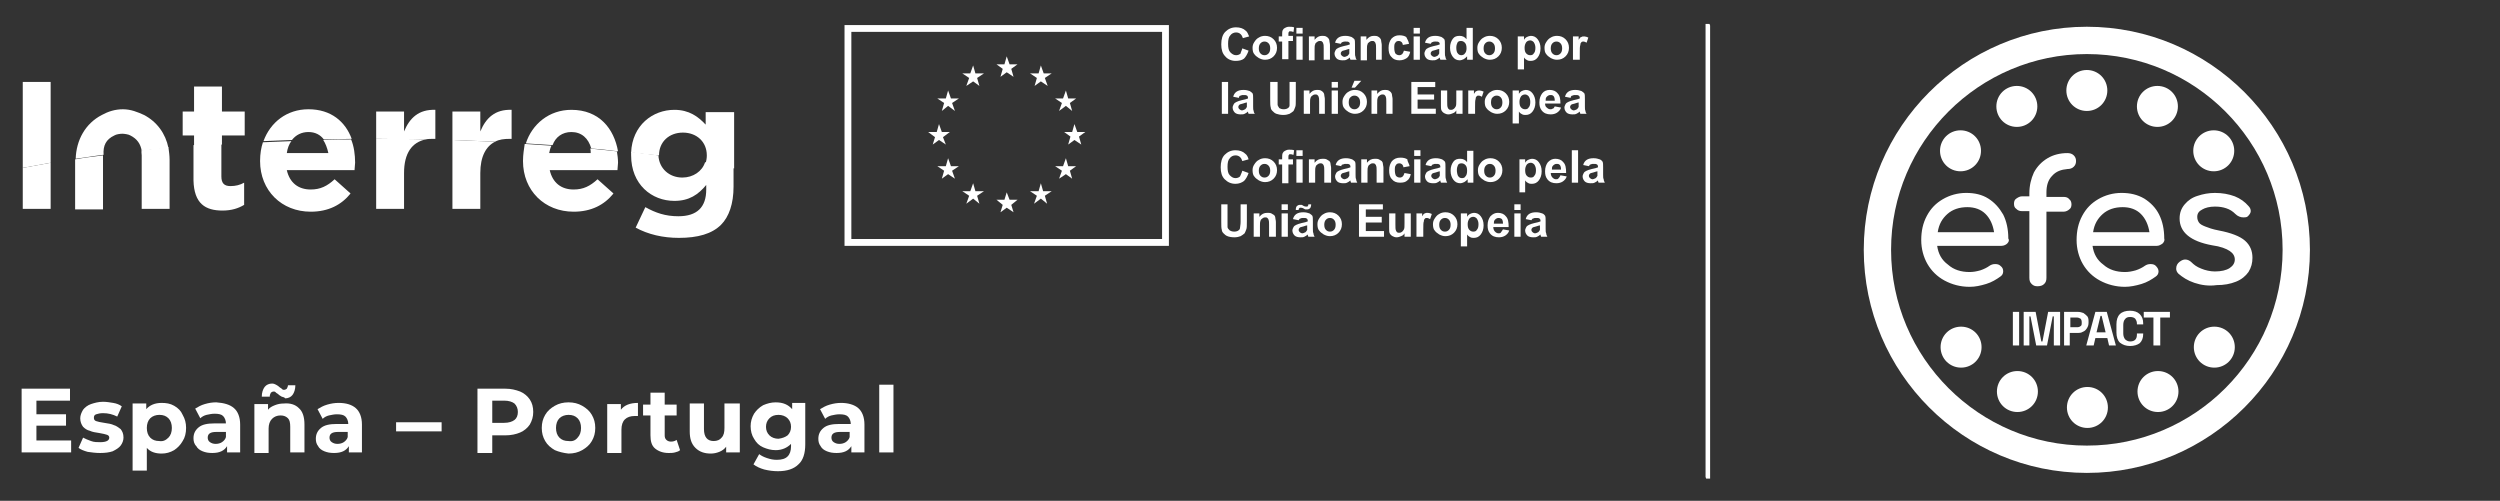 <svg xmlns="http://www.w3.org/2000/svg" xmlns:xlink="http://www.w3.org/1999/xlink" id="Capa_1" x="0px" y="0px" viewBox="0 0 439.3 88" style="enable-background:new 0 0 439.3 88;" xml:space="preserve"><rect x="0" y="0" width="439.3" height="88" fill="#333333" stroke="none"/><style type="text/css">	.st0{fill:#FFFFFF;}</style><path class="st0" d="M100.4,23.2c1.8,0,3,1.1,3.5,2.9c1.6,0.1,3.2,0.3,4.7,0.5c-0.7-4-3.3-7.3-8.2-7.3c-3.9,0-6.9,2.5-8,5.9 c1.6,0.1,3.1,0.2,4.7,0.3C97.6,24.1,98.8,23.2,100.4,23.2"></path><path class="st0" d="M91.9,28.3c0,5.2,3.8,8.9,8.9,8.9c3.1,0,5.4-1.2,7-3.2l-2.8-2.5c-1.3,1.2-2.5,1.8-4.2,1.8 c-2.2,0-3.7-1.2-4.2-3.4h11.9c0-0.4,0.1-0.9,0.1-1.3c0-0.7-0.1-1.4-0.2-2c-1.5-0.2-3.1-0.3-4.7-0.5c0.1,0.2,0.1,0.5,0.1,0.8h-7.3 c0.1-0.5,0.2-0.9,0.4-1.3c-1.5-0.1-3.1-0.2-4.7-0.3C92.1,26.1,91.9,27.1,91.9,28.3L91.9,28.3z"></path><path class="st0" d="M8.9,14.4H4v15.1c1.6-0.3,3.2-0.6,4.9-0.9V14.4z"></path><path class="st0" d="M39,23.8h4v-4.2h-4v-4.4h-4.9v4.4h-2v4.2h2v1.9c1.6-0.1,3.2-0.2,4.9-0.3V23.8z"></path><path class="st0" d="M54.2,23.2c1.2,0,2.1,0.5,2.7,1.3c1.6,0,3.2-0.1,4.9-0.1c-1.1-3-3.6-5.2-7.6-5.2c-3.8,0-6.7,2.3-7.9,5.6 c1.7-0.1,3.3-0.1,5-0.2C52,23.7,53,23.2,54.2,23.2"></path><path class="st0" d="M74.8,24.5c0.4-0.1,0.9-0.1,1.4-0.1h0.3v-5.1c-2.9-0.1-4.5,1.4-5.5,3.8v-3.5h-4.9v4.8c0.1,0,0.2,0,0.3,0 C69.2,24.4,72,24.5,74.8,24.5"></path><path class="st0" d="M89.6,24.4h0.3v-5.1c-2.9-0.1-4.5,1.4-5.5,3.8v-3.5h-4.9v5c2.5,0.1,5,0.2,7.5,0.3 C87.7,24.5,88.6,24.4,89.6,24.4"></path><path class="st0" d="M115.8,27.3L115.8,27.3c0-2.4,1.8-4,4.2-4c2.4,0,4.2,1.6,4.2,4v0.1c0,0.4-0.1,0.9-0.2,1.3 c1.7,0.3,3.4,0.6,5,0.9v-9.9H124v2.2c-1.3-1.4-2.9-2.6-5.5-2.6c-3.8,0-7.4,2.7-7.6,7.5C112.6,27,114.2,27.2,115.8,27.3 C115.8,27.4,115.8,27.4,115.8,27.3"></path><path class="st0" d="M20.1,23.8c0.3-0.2,1-0.3,1.4-0.3c0.3,0,1.1,0.1,1.4,0.3c1.2,0.6,1.8,1.5,2,2.7c1.5-0.2,3.1-0.3,4.7-0.5 c-0.5-2.5-2-4.6-4.3-5.8c-1.1-0.5-2.3-1-3.7-1c-1.4,0-2.6,0.4-3.7,1c-2.9,1.5-4.5,4.4-4.6,7.7c1.6-0.2,3.2-0.5,4.9-0.7 C18.1,25.6,18.6,24.5,20.1,23.8"></path><path class="st0" d="M8.9,36.7v-8.1c-1.7,0.3-3.3,0.6-4.9,0.9v7.2H8.9z"></path><path class="st0" d="M39.1,37c1.6,0,2.8-0.4,3.8-1v-3.9c-0.7,0.4-1.5,0.6-2.4,0.6c-1.1,0-1.6-0.5-1.6-1.7v-5.8 c-1.6,0.1-3.3,0.2-4.9,0.3v6.2C34.1,35.8,36.1,37,39.1,37"></path><path class="st0" d="M45.7,28.3c0,5.2,3.8,8.9,8.9,8.9c3.1,0,5.4-1.2,7-3.2l-2.8-2.5c-1.3,1.2-2.5,1.8-4.2,1.8 c-2.2,0-3.7-1.2-4.2-3.4h11.9c0-0.4,0.1-0.9,0.1-1.3c0-1.4-0.2-2.9-0.7-4.1c-1.6,0-3.3,0-4.9,0.1c0.4,0.6,0.7,1.4,0.9,2.3h-7.3 c0.1-0.8,0.4-1.6,0.8-2.1c-1.7,0.1-3.4,0.1-5,0.2C45.9,25.9,45.7,27,45.7,28.3L45.7,28.3z"></path><path class="st0" d="M71,36.7v-6.3c0-3.5,1.4-5.4,3.8-5.9c-2.8-0.1-5.6-0.1-8.4-0.1c-0.1,0-0.2,0-0.3,0v12.3H71z"></path><path class="st0" d="M84.4,36.7v-6.3c0-2.9,1-4.7,2.6-5.5c-2.5-0.1-5-0.2-7.5-0.3v12.1H84.4z"></path><path class="st0" d="M110.9,27.3c0,5.1,3.6,8,7.6,8c2.6,0,4.2-1.1,5.6-2.8v0.8c0,3.1-1.6,4.7-4.9,4.7c-2.3,0-4-0.6-5.8-1.6l-1.7,3.6 c2.2,1.2,4.8,1.8,7.6,1.8c3.3,0,5.8-0.7,7.4-2.3c1.4-1.4,2.2-3.7,2.2-6.7v-3.4c-1.6-0.3-3.3-0.6-5-0.9c-0.5,1.6-2.1,2.7-4,2.7 c-2.3,0-4.1-1.6-4.2-3.9c-1.6-0.2-3.2-0.4-4.8-0.6C110.9,27,110.9,27.1,110.9,27.3L110.9,27.3z"></path><path class="st0" d="M24.9,27.3V29v7.1v0.6h4.9v-8.5v-0.1c0-0.7-0.1-1.5-0.2-2.2c-1.6,0.1-3.1,0.3-4.7,0.5 C24.8,26.7,24.9,27,24.9,27.3"></path><path class="st0" d="M13.2,28.3v8.5h4.9v-0.6V29v-1.7c0,0,0,0,0,0c-1.6,0.2-3.3,0.4-4.9,0.7C13.2,28,13.2,28.1,13.2,28.3L13.2,28.3z "></path><g>	<path class="st0" d="M12.5,77.4v2.1H3.8V68.3h8.5v2.1H6.4v2.4h5.2v2H6.4v2.6H12.5z"></path>	<path class="st0" d="M15.4,79.4c-0.7-0.2-1.2-0.4-1.6-0.7l0.8-1.8c0.4,0.2,0.8,0.4,1.4,0.6c0.5,0.2,1.1,0.2,1.6,0.2  c1.1,0,1.6-0.3,1.6-0.8c0-0.2-0.1-0.4-0.4-0.5c-0.3-0.1-0.7-0.2-1.3-0.3c-0.7-0.1-1.3-0.2-1.7-0.4c-0.5-0.1-0.9-0.4-1.2-0.7  c-0.3-0.4-0.5-0.9-0.5-1.5c0-0.5,0.2-1,0.5-1.5c0.3-0.4,0.8-0.8,1.4-1c0.6-0.2,1.3-0.4,2.1-0.4c0.6,0,1.2,0.1,1.8,0.2  c0.6,0.1,1.1,0.3,1.5,0.6l-0.8,1.8c-0.8-0.4-1.6-0.6-2.5-0.6c-0.5,0-0.9,0.1-1.2,0.2c-0.3,0.1-0.4,0.3-0.4,0.6  c0,0.3,0.1,0.5,0.4,0.6c0.3,0.1,0.7,0.2,1.4,0.3c0.7,0.1,1.3,0.2,1.7,0.4c0.4,0.1,0.8,0.4,1.2,0.7c0.3,0.4,0.5,0.8,0.5,1.5  c0,0.5-0.2,1-0.5,1.4c-0.3,0.4-0.8,0.7-1.4,1c-0.6,0.2-1.3,0.3-2.2,0.3C16.8,79.6,16.1,79.5,15.4,79.4z"></path>	<path class="st0" d="M30.6,71.3c0.7,0.4,1.2,0.9,1.5,1.6c0.4,0.7,0.6,1.4,0.6,2.3c0,0.9-0.2,1.7-0.6,2.3c-0.4,0.7-0.9,1.2-1.5,1.6  c-0.7,0.4-1.4,0.6-2.2,0.6c-1.1,0-2-0.3-2.6-1v4h-2.5V70.9h2.4v1c0.6-0.7,1.5-1.1,2.7-1.1C29.2,70.8,29.9,70.9,30.6,71.3z   M29.6,76.9c0.4-0.4,0.6-1,0.6-1.7c0-0.7-0.2-1.3-0.6-1.7c-0.4-0.4-0.9-0.6-1.6-0.6c-0.6,0-1.2,0.2-1.6,0.6c-0.4,0.4-0.6,1-0.6,1.7  c0,0.7,0.2,1.3,0.6,1.7c0.4,0.4,0.9,0.6,1.6,0.6C28.6,77.6,29.1,77.4,29.6,76.9z"></path>	<path class="st0" d="M41.1,71.7c0.7,0.6,1.1,1.6,1.1,2.9v4.9h-2.3v-1.1c-0.5,0.8-1.3,1.2-2.6,1.2c-0.7,0-1.2-0.1-1.7-0.3  c-0.5-0.2-0.9-0.5-1.1-0.9C34.1,78,34,77.5,34,77c0-0.8,0.3-1.4,0.9-1.9c0.6-0.5,1.5-0.7,2.8-0.7h2c0-0.5-0.2-1-0.5-1.3  c-0.3-0.3-0.8-0.4-1.5-0.4c-0.5,0-0.9,0.1-1.4,0.2c-0.4,0.1-0.8,0.3-1.1,0.6l-0.9-1.7c0.5-0.3,1-0.6,1.7-0.8c0.7-0.2,1.3-0.3,2-0.3  C39.4,70.8,40.4,71.1,41.1,71.7z M39,77.7c0.3-0.2,0.6-0.5,0.7-0.9v-0.9H38c-1,0-1.5,0.3-1.5,1c0,0.3,0.1,0.6,0.4,0.8  c0.3,0.2,0.6,0.3,1,0.3C38.3,78,38.7,77.9,39,77.7z"></path>	<path class="st0" d="M52.5,71.7c0.7,0.6,1,1.6,1,2.9v4.9H51V75c0-0.7-0.1-1.2-0.4-1.5c-0.3-0.3-0.7-0.5-1.3-0.5  c-0.6,0-1.1,0.2-1.5,0.6c-0.4,0.4-0.6,1-0.6,1.7v4.3h-2.5v-8.6h2.4v1c0.3-0.4,0.7-0.6,1.2-0.8c0.5-0.2,1-0.3,1.6-0.3  C51,70.8,51.9,71.1,52.5,71.7z M49.5,69.7c-0.2-0.1-0.5-0.3-0.7-0.5c-0.2-0.1-0.3-0.2-0.4-0.3c-0.1-0.1-0.2-0.1-0.3-0.1  c-0.2,0-0.4,0.1-0.5,0.2c-0.1,0.2-0.2,0.4-0.2,0.7H46c0-0.7,0.2-1.3,0.5-1.7c0.3-0.4,0.8-0.6,1.3-0.6c0.3,0,0.5,0.1,0.7,0.2  c0.2,0.1,0.5,0.3,0.7,0.5c0.2,0.1,0.3,0.2,0.4,0.3c0.1,0.1,0.2,0.1,0.3,0.1c0.2,0,0.4-0.1,0.5-0.2c0.1-0.2,0.2-0.4,0.2-0.6h1.3  c0,0.7-0.2,1.3-0.5,1.7c-0.3,0.4-0.8,0.6-1.3,0.6C50,69.8,49.8,69.8,49.5,69.7z"></path>	<path class="st0" d="M62.5,71.7c0.7,0.6,1.1,1.6,1.1,2.9v4.9h-2.3v-1.1c-0.5,0.8-1.3,1.2-2.6,1.2c-0.7,0-1.2-0.1-1.7-0.3  c-0.5-0.2-0.9-0.5-1.1-0.9c-0.3-0.4-0.4-0.8-0.4-1.3c0-0.8,0.3-1.4,0.9-1.9c0.6-0.5,1.5-0.7,2.8-0.7h2c0-0.5-0.2-1-0.5-1.3  c-0.3-0.3-0.8-0.4-1.5-0.4c-0.5,0-0.9,0.1-1.4,0.2c-0.4,0.1-0.8,0.3-1.1,0.6l-0.9-1.7c0.5-0.3,1-0.6,1.7-0.8c0.7-0.2,1.3-0.3,2-0.3  C60.8,70.8,61.8,71.1,62.5,71.7z M60.4,77.7c0.3-0.2,0.6-0.5,0.7-0.9v-0.9h-1.7c-1,0-1.5,0.3-1.5,1c0,0.3,0.1,0.6,0.4,0.8  c0.3,0.2,0.6,0.3,1,0.3C59.7,78,60.1,77.9,60.4,77.7z"></path>	<path class="st0" d="M69.6,74.2h8v1.6h-8V74.2z"></path>	<path class="st0" d="M91.4,68.8c0.7,0.3,1.3,0.8,1.7,1.4c0.4,0.6,0.6,1.3,0.6,2.2c0,0.8-0.2,1.5-0.6,2.2c-0.4,0.6-1,1.1-1.7,1.4  c-0.7,0.3-1.6,0.5-2.6,0.5h-2.3v3.1h-2.6V68.3h4.9C89.8,68.3,90.6,68.5,91.4,68.8z M90.4,73.8c0.4-0.3,0.6-0.8,0.6-1.4  c0-0.6-0.2-1.1-0.6-1.5c-0.4-0.3-1-0.5-1.8-0.5h-2.1v3.9h2.1C89.4,74.3,90,74.1,90.4,73.8z"></path>	<path class="st0" d="M97.5,79.1c-0.7-0.4-1.3-0.9-1.7-1.6c-0.4-0.7-0.6-1.4-0.6-2.3c0-0.9,0.2-1.6,0.6-2.3c0.4-0.7,1-1.2,1.7-1.6  c0.7-0.4,1.5-0.6,2.4-0.6c0.9,0,1.7,0.2,2.4,0.6c0.7,0.4,1.3,0.9,1.7,1.6c0.4,0.7,0.6,1.4,0.6,2.3c0,0.9-0.2,1.6-0.6,2.3  c-0.4,0.7-1,1.2-1.7,1.6c-0.7,0.4-1.5,0.6-2.4,0.6C99,79.6,98.2,79.4,97.5,79.1z M101.5,76.9c0.4-0.4,0.6-1,0.6-1.7  c0-0.7-0.2-1.3-0.6-1.7c-0.4-0.4-0.9-0.6-1.6-0.6c-0.6,0-1.2,0.2-1.6,0.6c-0.4,0.4-0.6,1-0.6,1.7c0,0.7,0.2,1.3,0.6,1.7  c0.4,0.4,0.9,0.6,1.6,0.6C100.6,77.6,101.1,77.4,101.5,76.9z"></path>	<path class="st0" d="M110.3,71.1c0.5-0.2,1.1-0.3,1.8-0.3v2.3c-0.3,0-0.5,0-0.6,0c-0.7,0-1.3,0.2-1.7,0.6c-0.4,0.4-0.6,1-0.6,1.8  v4.1h-2.5v-8.6h2.4V72C109.4,71.6,109.8,71.3,110.3,71.1z"></path>	<path class="st0" d="M119.5,79.1c-0.2,0.2-0.5,0.3-0.9,0.4c-0.4,0.1-0.7,0.1-1.1,0.1c-1,0-1.8-0.3-2.4-0.8  c-0.6-0.5-0.8-1.3-0.8-2.3V73h-1.3v-1.9h1.3V69h2.5v2.1h2.1V73h-2.1v3.5c0,0.4,0.1,0.6,0.3,0.8c0.2,0.2,0.5,0.3,0.8,0.3  c0.4,0,0.7-0.1,1-0.3L119.5,79.1z"></path>	<path class="st0" d="M130,70.9v8.6h-2.4v-1c-0.3,0.4-0.7,0.7-1.2,0.9c-0.5,0.2-1,0.3-1.5,0.3c-1.1,0-2-0.3-2.7-1  c-0.7-0.7-1-1.6-1-2.9v-4.9h2.5v4.5c0,1.4,0.6,2.1,1.7,2.1c0.6,0,1.1-0.2,1.4-0.6c0.4-0.4,0.5-1,0.5-1.7v-4.3H130z"></path>	<path class="st0" d="M141.5,70.9v7.2c0,1.6-0.4,2.8-1.2,3.5c-0.8,0.8-2,1.2-3.6,1.2c-0.8,0-1.6-0.1-2.4-0.3  c-0.7-0.2-1.4-0.5-1.9-0.9l1-1.8c0.4,0.3,0.8,0.5,1.4,0.7c0.6,0.2,1.1,0.3,1.7,0.3c0.9,0,1.5-0.2,1.9-0.6c0.4-0.4,0.6-1,0.6-1.8V78  c-0.7,0.7-1.6,1.1-2.7,1.1c-0.8,0-1.5-0.2-2.2-0.5c-0.7-0.3-1.2-0.8-1.6-1.5c-0.4-0.6-0.6-1.4-0.6-2.2c0-0.8,0.2-1.5,0.6-2.2  c0.4-0.6,0.9-1.1,1.6-1.5c0.7-0.3,1.4-0.5,2.2-0.5c1.3,0,2.2,0.4,2.9,1.2v-1.1H141.5z M138.4,76.5c0.4-0.4,0.6-0.9,0.6-1.5  c0-0.6-0.2-1.1-0.6-1.5c-0.4-0.4-1-0.6-1.6-0.6c-0.7,0-1.2,0.2-1.6,0.6c-0.4,0.4-0.6,0.9-0.6,1.5c0,0.6,0.2,1.1,0.6,1.5  c0.4,0.4,1,0.6,1.6,0.6C137.5,77,138,76.8,138.4,76.5z"></path>	<path class="st0" d="M150.8,71.7c0.7,0.6,1.1,1.6,1.1,2.9v4.9h-2.3v-1.1c-0.5,0.8-1.3,1.2-2.6,1.2c-0.7,0-1.2-0.1-1.7-0.3  c-0.5-0.2-0.9-0.5-1.1-0.9c-0.3-0.4-0.4-0.8-0.4-1.3c0-0.8,0.3-1.4,0.9-1.9c0.6-0.5,1.5-0.7,2.8-0.7h2c0-0.5-0.2-1-0.5-1.3  c-0.3-0.3-0.8-0.4-1.5-0.4c-0.5,0-0.9,0.1-1.4,0.2c-0.4,0.1-0.8,0.3-1.1,0.6l-0.9-1.7c0.5-0.3,1-0.6,1.7-0.8s1.3-0.3,2-0.3  C149,70.8,150.1,71.1,150.8,71.7z M148.6,77.7c0.3-0.2,0.6-0.5,0.7-0.9v-0.9h-1.7c-1,0-1.5,0.3-1.5,1c0,0.3,0.1,0.6,0.4,0.8  c0.3,0.2,0.6,0.3,1,0.3C147.9,78,148.3,77.9,148.6,77.7z"></path>	<path class="st0" d="M154.5,67.6h2.5v11.9h-2.5V67.6z"></path></g><polygon class="st0" points="300.5,84.1 299.8,84.1 299.7,83.8 299.7,4.2 300.4,4.2 300.5,4.5 "></polygon><g>	<path class="st0" d="M332.3,43.9c0-19,15.5-34.4,34.4-34.4c19,0,34.4,15.4,34.4,34.4c0,19-15.4,34.4-34.4,34.4  C347.8,78.3,332.3,62.9,332.3,43.9 M327.5,43.9c0,21.6,17.6,39.2,39.2,39.2c21.6,0,39.2-17.6,39.2-39.2c0-21.6-17.6-39.2-39.2-39.2  C345.1,4.7,327.5,22.3,327.5,43.9"></path>	<path class="st0" d="M352.7,42.8c-0.2,0.2-0.6,0.4-1,0.4h-11.3c0.2,1.4,0.8,2.5,1.9,3.3c1,0.9,2.3,1.3,3.8,1.3  c0.6,0,1.2-0.1,1.9-0.3c0.6-0.2,1.2-0.5,1.6-0.8c0.3-0.2,0.6-0.3,1-0.3c0.4,0,0.7,0.1,0.9,0.3c0.4,0.3,0.5,0.6,0.5,1  c0,0.4-0.2,0.7-0.5,0.9c-0.7,0.5-1.5,1-2.5,1.3c-1,0.3-1.9,0.5-2.9,0.5c-1.6,0-3.1-0.4-4.4-1.1c-1.3-0.7-2.3-1.7-3-2.9  c-0.7-1.2-1.1-2.7-1.1-4.2c0-1.6,0.3-3,1-4.3c0.7-1.3,1.6-2.2,2.8-2.9c1.2-0.7,2.6-1.1,4.1-1.1c1.5,0,2.8,0.3,3.9,1  c1.1,0.7,1.9,1.6,2.6,2.8c0.6,1.2,0.9,2.6,0.9,4.2C353.1,42.2,353,42.5,352.7,42.8 M342.2,37.6c-0.9,0.8-1.5,1.8-1.7,3.2h9.9  c-0.2-1.3-0.7-2.4-1.5-3.2c-0.8-0.8-1.9-1.2-3.2-1.2C344.3,36.4,343.1,36.8,342.2,37.6 M360.6,30.9c-0.7,0.7-1,1.7-1,2.9v0.8h3  c0.4,0,0.8,0.1,1,0.4c0.3,0.2,0.4,0.6,0.4,0.9c0,0.4-0.1,0.7-0.4,0.9c-0.2,0.2-0.6,0.4-1,0.4h-3v11.6c0,0.5-0.1,0.8-0.4,1.1  c-0.3,0.3-0.7,0.4-1.2,0.4c-0.4,0-0.7-0.1-1-0.4c-0.3-0.3-0.4-0.6-0.4-1.1V37.1h-1.3c-0.4,0-0.7-0.1-1-0.4  c-0.3-0.2-0.4-0.5-0.4-0.9c0-0.4,0.1-0.7,0.4-0.9c0.3-0.2,0.6-0.4,1-0.4h1.3v-0.5c0-1.4,0.3-2.6,0.8-3.7c0.6-1.1,1.4-1.9,2.4-2.5  c1-0.6,2.2-0.9,3.5-0.9c0.4,0,0.8,0.1,1.1,0.4c0.3,0.3,0.4,0.6,0.4,1c0,0.4-0.1,0.7-0.4,1c-0.3,0.3-0.7,0.4-1.1,0.4  C362.2,29.8,361.3,30.1,360.6,30.9 M380,42.8c-0.3,0.2-0.6,0.4-1,0.4h-11.3c0.2,1.4,0.8,2.5,1.9,3.3c1,0.9,2.3,1.3,3.8,1.3  c0.6,0,1.2-0.1,1.9-0.3c0.6-0.2,1.2-0.5,1.6-0.8c0.3-0.2,0.6-0.3,1-0.3c0.4,0,0.7,0.1,0.9,0.3c0.3,0.3,0.5,0.6,0.5,1  c0,0.4-0.2,0.7-0.5,0.9c-0.7,0.5-1.5,1-2.5,1.3c-1,0.3-2,0.5-2.9,0.5c-1.6,0-3.1-0.4-4.4-1.1c-1.3-0.7-2.3-1.7-3-2.9  c-0.7-1.2-1.1-2.7-1.1-4.2c0-1.6,0.3-3,1-4.3c0.7-1.3,1.6-2.2,2.8-2.9c1.2-0.7,2.6-1.1,4.1-1.1c1.5,0,2.8,0.3,4,1  c1.1,0.7,2,1.6,2.6,2.8c0.6,1.2,0.9,2.6,0.9,4.2C380.4,42.2,380.3,42.5,380,42.8 M369.5,37.6c-0.9,0.8-1.5,1.8-1.7,3.2h9.9  c-0.2-1.3-0.7-2.4-1.5-3.2c-0.8-0.8-1.9-1.2-3.2-1.2C371.6,36.4,370.4,36.8,369.5,37.6 M385.6,49.7c-1.2-0.4-2.1-1-2.8-1.6  c-0.3-0.3-0.4-0.6-0.4-0.9c0-0.5,0.2-0.9,0.6-1.2c0.4-0.3,0.7-0.4,1-0.4c0.4,0,0.8,0.2,1.1,0.5c0.4,0.4,0.9,0.8,1.7,1.1  c0.7,0.3,1.6,0.5,2.4,0.5c1.1,0,2-0.2,2.6-0.6c0.6-0.4,0.9-0.9,0.9-1.5c0-0.6-0.3-1.1-0.9-1.5c-0.6-0.4-1.6-0.8-3.1-1  c-3.8-0.7-5.7-2.3-5.7-4.7c0-1,0.3-1.8,0.9-2.5c0.6-0.7,1.3-1.2,2.3-1.5c0.9-0.3,1.9-0.5,3-0.5c1.3,0,2.4,0.2,3.5,0.6  c1,0.4,1.8,1,2.4,1.7c0.3,0.3,0.4,0.6,0.4,0.9c0,0.3-0.2,0.6-0.5,0.9c-0.2,0.2-0.5,0.2-0.8,0.2c-0.5,0-1-0.2-1.4-0.6  c-0.5-0.5-1-0.8-1.6-1c-0.6-0.2-1.2-0.3-2-0.3c-0.9,0-1.7,0.2-2.2,0.5c-0.6,0.3-0.9,0.7-0.9,1.3c0,0.4,0.1,0.7,0.3,1  c0.2,0.3,0.6,0.5,1.1,0.7c0.5,0.2,1.3,0.5,2.4,0.7c2.1,0.4,3.7,1,4.6,1.8c0.9,0.8,1.3,1.8,1.3,3c0,0.9-0.2,1.7-0.7,2.5  c-0.5,0.7-1.2,1.3-2.2,1.7c-1,0.4-2.1,0.6-3.4,0.6C388.1,50.3,386.8,50.1,385.6,49.7"></path>	<path class="st0" d="M363.2,71.6c0,2,1.6,3.6,3.6,3.6c2,0,3.6-1.6,3.6-3.6c0-2-1.6-3.6-3.6-3.6C364.8,68,363.2,69.6,363.2,71.6   M375.6,68.8c0,2,1.6,3.6,3.6,3.6c2,0,3.6-1.6,3.6-3.6c0-2-1.6-3.6-3.6-3.6C377.2,65.2,375.6,66.8,375.6,68.8 M350.9,68.8  c0,2,1.6,3.6,3.6,3.6c2,0,3.6-1.6,3.6-3.6c0-2-1.6-3.6-3.6-3.6C352.5,65.2,350.9,66.8,350.9,68.8 M341,61c0,2,1.6,3.6,3.6,3.6  c2,0,3.6-1.6,3.6-3.6c0-2-1.6-3.6-3.6-3.6C342.6,57.4,341,59,341,61 M385.5,61c0,2,1.6,3.6,3.6,3.6c2,0,3.6-1.6,3.6-3.6  c0-2-1.6-3.6-3.6-3.6C387.1,57.4,385.5,59,385.5,61 M340.9,26.5c0,2,1.6,3.6,3.6,3.6c2,0,3.6-1.6,3.6-3.6c0-2-1.6-3.6-3.6-3.6  C342.5,22.9,340.9,24.5,340.9,26.5 M385.4,26.5c0,2,1.6,3.6,3.6,3.6c2,0,3.6-1.6,3.6-3.6c0-2-1.6-3.6-3.6-3.6  C387,22.9,385.4,24.5,385.4,26.5 M375.5,18.7c0,2,1.6,3.6,3.6,3.6c2,0,3.6-1.6,3.6-3.6c0-2-1.6-3.6-3.6-3.6  C377.1,15.1,375.5,16.7,375.5,18.7 M350.8,18.7c0,2,1.6,3.6,3.6,3.6c2,0,3.6-1.6,3.6-3.6c0-2-1.6-3.6-3.6-3.6  C352.4,15.1,350.8,16.7,350.8,18.7 M363.1,15.9c0,2,1.6,3.6,3.6,3.6c2,0,3.6-1.6,3.6-3.6c0-2-1.6-3.6-3.6-3.6  C364.7,12.3,363.1,13.9,363.1,15.9"></path></g><path class="st0" d="M353.7,60.7v-5.9h1.1v5.9H353.7z M355.6,60.7v-5.9h2.1l1,5.2h0.2l1-5.2h2.1v5.9h-1.1v-5.1h-0.2l-1,5.1h-1.9 l-1-5.1h-0.2v5.1H355.6z M362.7,60.7v-5.9h2.4c0.4,0,0.7,0.1,1,0.2c0.3,0.2,0.5,0.4,0.7,0.6c0.2,0.3,0.2,0.6,0.2,1v0.1 c0,0.4-0.1,0.7-0.3,1s-0.4,0.5-0.7,0.6c-0.3,0.2-0.6,0.2-1,0.2h-1.3v2.2H362.7z M363.8,57.5h1.2c0.3,0,0.5-0.1,0.6-0.2 c0.2-0.1,0.2-0.3,0.2-0.6v-0.1c0-0.3-0.1-0.5-0.2-0.6c-0.2-0.1-0.4-0.2-0.6-0.2h-1.2V57.5z M366.6,60.7l1.6-5.9h2l1.6,5.9h-1.2 l-0.3-1.3h-2.1l-0.3,1.3H366.6z M368.4,58.4h1.6l-0.7-2.9h-0.2L368.4,58.4z M374.3,60.8c-0.7,0-1.3-0.2-1.8-0.6 c-0.4-0.4-0.6-1-0.6-1.8V57c0-0.8,0.2-1.4,0.6-1.8c0.4-0.4,1-0.6,1.8-0.6c0.7,0,1.3,0.2,1.7,0.6c0.4,0.4,0.6,0.9,0.6,1.6V57h-1.1 v-0.1c0-0.4-0.1-0.6-0.3-0.9c-0.2-0.2-0.5-0.3-0.9-0.3c-0.4,0-0.7,0.1-0.9,0.4c-0.2,0.2-0.3,0.6-0.3,1v1.5c0,0.4,0.1,0.7,0.3,1 c0.2,0.2,0.5,0.4,0.9,0.4c0.4,0,0.7-0.1,0.9-0.3c0.2-0.2,0.3-0.5,0.3-0.9v-0.2h1.1v0.1c0,0.7-0.2,1.2-0.6,1.6 C375.6,60.6,375,60.8,374.3,60.8z M378.4,60.7v-4.9h-1.7v-1h4.6v1h-1.7v4.9H378.4z"></path><g>	<path class="st0" d="M218.3,8.5l1.1,0.4c-0.2,0.6-0.5,1.1-0.8,1.4c-0.4,0.3-0.9,0.4-1.5,0.4c-0.7,0-1.4-0.3-1.8-0.8  c-0.5-0.5-0.7-1.2-0.7-2.1c0-0.9,0.2-1.7,0.7-2.2c0.5-0.5,1.1-0.8,1.9-0.8c0.7,0,1.3,0.2,1.7,0.6c0.3,0.2,0.4,0.6,0.6,1l-1.1,0.3  c-0.1-0.3-0.2-0.5-0.4-0.7c-0.2-0.2-0.5-0.3-0.8-0.3c-0.4,0-0.8,0.2-1,0.5c-0.3,0.3-0.4,0.8-0.4,1.5c0,0.7,0.1,1.2,0.4,1.5  c0.3,0.3,0.6,0.5,1,0.5c0.3,0,0.6-0.1,0.8-0.3C218,9.2,218.2,8.9,218.3,8.5"></path>	<path class="st0" d="M220.1,8.4c0-0.4,0.1-0.7,0.3-1c0.2-0.3,0.4-0.6,0.8-0.8c0.3-0.2,0.7-0.3,1.1-0.3c0.6,0,1.1,0.2,1.5,0.6  c0.4,0.4,0.6,0.9,0.6,1.5c0,0.6-0.2,1.1-0.6,1.5c-0.4,0.4-0.9,0.6-1.5,0.6c-0.4,0-0.7-0.1-1.1-0.3c-0.3-0.2-0.6-0.4-0.8-0.7  C220.2,9.3,220.1,8.9,220.1,8.4 M221.2,8.5c0,0.4,0.1,0.7,0.3,0.9c0.2,0.2,0.4,0.3,0.7,0.3c0.3,0,0.5-0.1,0.7-0.3  c0.2-0.2,0.3-0.5,0.3-0.9c0-0.4-0.1-0.7-0.3-0.9c-0.2-0.2-0.4-0.3-0.7-0.3c-0.3,0-0.5,0.1-0.7,0.3C221.3,7.8,221.2,8.1,221.2,8.5"></path>	<path class="st0" d="M224.7,6.4h0.6V6.1c0-0.3,0-0.6,0.1-0.8c0.1-0.2,0.2-0.3,0.4-0.4c0.2-0.1,0.4-0.2,0.7-0.2c0.3,0,0.6,0,0.9,0.1  l-0.1,0.8c-0.2,0-0.3-0.1-0.5-0.1c-0.2,0-0.3,0-0.3,0.1c-0.1,0.1-0.1,0.2-0.1,0.4v0.3h0.8v0.9h-0.8v3.2h-1.1V7.3h-0.6V6.4z   M227.8,4.9h1.1v1h-1.1V4.9z M227.8,6.4h1.1v4.1h-1.1V6.4z"></path>	<path class="st0" d="M233.7,10.5h-1.1V8.5c0-0.4,0-0.7-0.1-0.9c0-0.1-0.1-0.2-0.2-0.3c-0.1-0.1-0.2-0.1-0.4-0.1  c-0.2,0-0.4,0.1-0.5,0.2c-0.1,0.1-0.3,0.2-0.3,0.4c-0.1,0.2-0.1,0.5-0.1,0.9v1.9H230V6.4h1v0.6c0.4-0.5,0.8-0.7,1.3-0.7  c0.2,0,0.5,0,0.7,0.1c0.2,0.1,0.3,0.2,0.4,0.3c0.1,0.1,0.2,0.3,0.2,0.5c0,0.2,0.1,0.4,0.1,0.7V10.5z"></path>	<path class="st0" d="M235.6,7.7l-1-0.2c0.1-0.4,0.3-0.7,0.6-0.9c0.3-0.2,0.7-0.3,1.2-0.3c0.5,0,0.8,0.1,1.1,0.2  c0.2,0.1,0.4,0.3,0.5,0.4c0.1,0.2,0.1,0.5,0.1,1l0,1.3c0,0.4,0,0.6,0.1,0.8c0,0.2,0.1,0.4,0.2,0.5h-1.1c0-0.1-0.1-0.2-0.1-0.3  c0-0.1,0-0.1,0-0.1c-0.2,0.2-0.4,0.3-0.6,0.4c-0.2,0.1-0.4,0.1-0.7,0.1c-0.4,0-0.8-0.1-1-0.3c-0.2-0.2-0.4-0.5-0.4-0.9  c0-0.2,0.1-0.4,0.2-0.6c0.1-0.2,0.3-0.3,0.5-0.4c0.2-0.1,0.5-0.2,0.9-0.3c0.5-0.1,0.9-0.2,1.1-0.3V7.8c0-0.2-0.1-0.4-0.2-0.4  c-0.1-0.1-0.3-0.1-0.6-0.1c-0.2,0-0.3,0-0.5,0.1C235.8,7.4,235.7,7.5,235.6,7.7 M237.1,8.6c-0.1,0-0.4,0.1-0.7,0.2  c-0.3,0.1-0.5,0.1-0.6,0.2c-0.1,0.1-0.2,0.2-0.2,0.4c0,0.2,0.1,0.3,0.2,0.4c0.1,0.1,0.3,0.2,0.4,0.2c0.2,0,0.4-0.1,0.6-0.2  c0.1-0.1,0.2-0.2,0.3-0.4c0-0.1,0-0.3,0-0.5V8.6z"></path>	<path class="st0" d="M242.9,10.5h-1.1V8.5c0-0.4,0-0.7-0.1-0.9c0-0.1-0.1-0.2-0.2-0.3c-0.1-0.1-0.2-0.1-0.4-0.1  c-0.2,0-0.4,0.1-0.5,0.2c-0.1,0.1-0.3,0.2-0.3,0.4c-0.1,0.2-0.1,0.5-0.1,0.9v1.9h-1.1V6.4h1v0.6c0.4-0.5,0.8-0.7,1.3-0.7  c0.2,0,0.5,0,0.7,0.1c0.2,0.1,0.3,0.2,0.4,0.3c0.1,0.1,0.2,0.3,0.2,0.5c0,0.2,0.1,0.4,0.1,0.7V10.5z"></path>	<path class="st0" d="M247.6,7.7l-1.1,0.2c0-0.2-0.1-0.4-0.2-0.5c-0.1-0.1-0.3-0.2-0.5-0.2c-0.3,0-0.5,0.1-0.6,0.3  c-0.2,0.2-0.2,0.5-0.2,0.9c0,0.5,0.1,0.8,0.2,1c0.2,0.2,0.4,0.3,0.7,0.3c0.2,0,0.4-0.1,0.5-0.2c0.1-0.1,0.2-0.3,0.3-0.6l1.1,0.2  c-0.1,0.5-0.3,0.9-0.6,1.1c-0.3,0.2-0.7,0.4-1.3,0.4c-0.6,0-1.1-0.2-1.4-0.6c-0.4-0.4-0.5-0.9-0.5-1.6c0-0.7,0.2-1.2,0.5-1.6  c0.4-0.4,0.8-0.6,1.4-0.6c0.5,0,0.9,0.1,1.2,0.3C247.3,6.9,247.5,7.2,247.6,7.7"></path>	<path class="st0" d="M248.4,4.9h1.1v1h-1.1V4.9z M248.4,6.4h1.1v4.1h-1.1V6.4z"></path>	<path class="st0" d="M251.4,7.7l-1-0.2c0.1-0.4,0.3-0.7,0.6-0.9c0.3-0.2,0.7-0.3,1.2-0.3c0.5,0,0.8,0.1,1.1,0.2  c0.2,0.1,0.4,0.3,0.5,0.4c0.1,0.2,0.1,0.5,0.1,1l0,1.3c0,0.4,0,0.6,0.1,0.8c0,0.2,0.1,0.4,0.2,0.5h-1.1c0-0.1-0.1-0.2-0.1-0.3  c0-0.1,0-0.1,0-0.1c-0.2,0.2-0.4,0.3-0.6,0.4c-0.2,0.1-0.4,0.1-0.7,0.1c-0.4,0-0.8-0.1-1-0.3c-0.2-0.2-0.4-0.5-0.4-0.9  c0-0.2,0.1-0.4,0.2-0.6c0.1-0.2,0.3-0.3,0.5-0.4c0.2-0.1,0.5-0.2,0.9-0.3c0.5-0.1,0.9-0.2,1.1-0.3V7.8c0-0.2-0.1-0.4-0.2-0.4  c-0.1-0.1-0.3-0.1-0.6-0.1c-0.2,0-0.3,0-0.5,0.1C251.6,7.4,251.5,7.5,251.4,7.7 M252.9,8.6c-0.1,0-0.4,0.1-0.7,0.2  c-0.3,0.1-0.5,0.1-0.6,0.2c-0.1,0.1-0.2,0.2-0.2,0.4c0,0.2,0.1,0.3,0.2,0.4c0.1,0.1,0.3,0.2,0.4,0.2c0.2,0,0.4-0.1,0.6-0.2  c0.1-0.1,0.2-0.2,0.3-0.4c0-0.1,0-0.3,0-0.5V8.6z"></path>	<path class="st0" d="M258.8,10.5h-1V9.9c-0.2,0.2-0.4,0.4-0.6,0.5c-0.2,0.1-0.5,0.2-0.7,0.2c-0.5,0-0.9-0.2-1.2-0.6  c-0.3-0.4-0.5-0.9-0.5-1.6c0-0.7,0.2-1.2,0.5-1.6c0.3-0.4,0.7-0.5,1.2-0.5c0.5,0,0.9,0.2,1.2,0.6v-2h1.1V10.5z M255.9,8.4  c0,0.4,0.1,0.8,0.2,0.9c0.2,0.3,0.4,0.4,0.7,0.4c0.2,0,0.5-0.1,0.6-0.3c0.2-0.2,0.3-0.5,0.3-0.9c0-0.5-0.1-0.8-0.3-1  c-0.2-0.2-0.4-0.3-0.7-0.3c-0.3,0-0.5,0.1-0.6,0.3C256,7.7,255.9,8,255.9,8.4"></path>	<path class="st0" d="M259.6,8.4c0-0.4,0.1-0.7,0.3-1c0.2-0.3,0.4-0.6,0.8-0.8c0.3-0.2,0.7-0.3,1.1-0.3c0.6,0,1.1,0.2,1.5,0.6  c0.4,0.4,0.6,0.9,0.6,1.5c0,0.6-0.2,1.1-0.6,1.5c-0.4,0.4-0.9,0.6-1.5,0.6c-0.4,0-0.7-0.1-1.1-0.3c-0.3-0.2-0.6-0.4-0.8-0.7  C259.7,9.3,259.6,8.9,259.6,8.4 M260.7,8.5c0,0.4,0.1,0.7,0.3,0.9c0.2,0.2,0.4,0.3,0.7,0.3c0.3,0,0.5-0.1,0.7-0.3  c0.2-0.2,0.3-0.5,0.3-0.9c0-0.4-0.1-0.7-0.3-0.9c-0.2-0.2-0.4-0.3-0.7-0.3c-0.3,0-0.5,0.1-0.7,0.3C260.8,7.8,260.7,8.1,260.7,8.5"></path>	<path class="st0" d="M266.8,6.4h1v0.6c0.1-0.2,0.3-0.4,0.5-0.5c0.2-0.1,0.5-0.2,0.7-0.2c0.5,0,0.9,0.2,1.2,0.6  c0.3,0.4,0.5,0.9,0.5,1.6c0,0.7-0.2,1.2-0.5,1.6c-0.3,0.4-0.7,0.6-1.2,0.6c-0.2,0-0.4,0-0.6-0.1c-0.2-0.1-0.4-0.2-0.6-0.5v2.1h-1.1  V6.4z M267.9,8.4c0,0.5,0.1,0.8,0.3,1c0.2,0.2,0.4,0.3,0.7,0.3c0.3,0,0.5-0.1,0.6-0.3c0.2-0.2,0.3-0.5,0.3-1c0-0.4-0.1-0.7-0.3-1  c-0.2-0.2-0.4-0.3-0.6-0.3c-0.3,0-0.5,0.1-0.7,0.3C268,7.7,267.9,8,267.9,8.4"></path>	<path class="st0" d="M271.4,8.4c0-0.4,0.1-0.7,0.3-1c0.2-0.3,0.4-0.6,0.8-0.8c0.3-0.2,0.7-0.3,1.1-0.3c0.6,0,1.1,0.2,1.5,0.6  c0.4,0.4,0.6,0.9,0.6,1.5c0,0.6-0.2,1.1-0.6,1.5c-0.4,0.4-0.9,0.6-1.5,0.6c-0.4,0-0.7-0.1-1.1-0.3c-0.3-0.2-0.6-0.4-0.8-0.7  C271.5,9.3,271.4,8.9,271.4,8.4 M272.5,8.5c0,0.4,0.1,0.7,0.3,0.9c0.2,0.2,0.4,0.3,0.7,0.3c0.3,0,0.5-0.1,0.7-0.3  c0.2-0.2,0.3-0.5,0.3-0.9c0-0.4-0.1-0.7-0.3-0.9c-0.2-0.2-0.4-0.3-0.7-0.3c-0.3,0-0.5,0.1-0.7,0.3C272.6,7.8,272.5,8.1,272.5,8.5"></path>	<path class="st0" d="M277.5,10.5h-1.1V6.4h1V7c0.2-0.3,0.3-0.5,0.5-0.5c0.1-0.1,0.3-0.1,0.5-0.1c0.2,0,0.5,0.1,0.7,0.2l-0.3,0.9  c-0.2-0.1-0.4-0.2-0.5-0.2c-0.2,0-0.3,0-0.4,0.1c-0.1,0.1-0.2,0.2-0.2,0.5c-0.1,0.2-0.1,0.7-0.1,1.4V10.5z"></path>	<rect x="214.7" y="14.4" class="st0" width="1.1" height="5.6"></rect>	<path class="st0" d="M217.7,17.2l-1-0.2c0.1-0.4,0.3-0.7,0.6-0.9c0.3-0.2,0.7-0.3,1.2-0.3c0.5,0,0.8,0.1,1.1,0.2  c0.2,0.1,0.4,0.3,0.5,0.4c0.1,0.2,0.1,0.5,0.1,1l0,1.3c0,0.4,0,0.6,0.1,0.8c0,0.2,0.1,0.4,0.2,0.5h-1.1c0-0.1-0.1-0.2-0.1-0.3  c0-0.1,0-0.1,0-0.1c-0.2,0.2-0.4,0.3-0.6,0.4c-0.2,0.1-0.4,0.1-0.7,0.1c-0.4,0-0.8-0.1-1-0.3c-0.2-0.2-0.4-0.5-0.4-0.9  c0-0.2,0.1-0.4,0.2-0.6c0.1-0.2,0.3-0.3,0.5-0.4c0.2-0.1,0.5-0.2,0.9-0.3c0.5-0.1,0.9-0.2,1.1-0.3v-0.1c0-0.2-0.1-0.4-0.2-0.4  c-0.1-0.1-0.3-0.1-0.6-0.1c-0.2,0-0.3,0-0.5,0.1C217.8,16.8,217.7,17,217.7,17.2 M219.1,18c-0.1,0-0.4,0.1-0.7,0.2  c-0.3,0.1-0.5,0.1-0.6,0.2c-0.1,0.1-0.2,0.2-0.2,0.4c0,0.2,0.1,0.3,0.2,0.4c0.1,0.1,0.3,0.2,0.4,0.2c0.2,0,0.4-0.1,0.6-0.2  c0.1-0.1,0.2-0.2,0.3-0.4c0-0.1,0-0.3,0-0.5V18z"></path>	<path class="st0" d="M223.4,14.4h1.1v3.1c0,0.5,0,0.8,0,0.9c0,0.2,0.2,0.4,0.3,0.6c0.2,0.1,0.4,0.2,0.8,0.2c0.3,0,0.6-0.1,0.7-0.2  c0.2-0.1,0.3-0.3,0.3-0.5c0-0.2,0-0.5,0-1v-3.1h1.1v3c0,0.7,0,1.2-0.1,1.4c-0.1,0.3-0.2,0.5-0.3,0.7c-0.2,0.2-0.4,0.3-0.7,0.5  c-0.3,0.1-0.6,0.2-1.1,0.2c-0.5,0-0.9-0.1-1.2-0.2c-0.3-0.1-0.5-0.3-0.7-0.5c-0.2-0.2-0.3-0.4-0.3-0.6c-0.1-0.3-0.1-0.8-0.1-1.4  V14.4z"></path>	<path class="st0" d="M232.9,20h-1.1v-2.1c0-0.4,0-0.7-0.1-0.9c0-0.1-0.1-0.2-0.2-0.3c-0.1-0.1-0.2-0.1-0.4-0.1  c-0.2,0-0.4,0.1-0.5,0.2c-0.1,0.1-0.3,0.2-0.3,0.4c-0.1,0.2-0.1,0.5-0.1,0.9V20h-1.1v-4.1h1v0.6c0.4-0.5,0.8-0.7,1.3-0.7  c0.2,0,0.5,0,0.7,0.1c0.2,0.1,0.3,0.2,0.4,0.3c0.1,0.1,0.2,0.3,0.2,0.5c0,0.2,0.1,0.4,0.1,0.7V20z"></path>	<path class="st0" d="M234,14.4h1.1v1H234V14.4z M234,15.9h1.1V20H234V15.9z"></path>	<path class="st0" d="M235.9,17.9c0-0.4,0.1-0.7,0.3-1c0.2-0.3,0.4-0.6,0.8-0.8c0.3-0.2,0.7-0.3,1.1-0.3c0.6,0,1.1,0.2,1.5,0.6  c0.4,0.4,0.6,0.9,0.6,1.5c0,0.6-0.2,1.1-0.6,1.5c-0.4,0.4-0.9,0.6-1.5,0.6c-0.4,0-0.7-0.1-1.1-0.3c-0.3-0.2-0.6-0.4-0.8-0.7  C236,18.8,235.9,18.4,235.9,17.9 M237,18c0,0.4,0.1,0.7,0.3,0.9c0.2,0.2,0.4,0.3,0.7,0.3c0.3,0,0.5-0.1,0.7-0.3  c0.2-0.2,0.3-0.5,0.3-0.9c0-0.4-0.1-0.7-0.3-0.9c-0.2-0.2-0.4-0.3-0.7-0.3c-0.3,0-0.5,0.1-0.7,0.3C237.1,17.2,237,17.6,237,18   M237.5,15.4l0.5-1.2h1.2l-1.1,1.2H237.5z"></path>	<path class="st0" d="M244.7,20h-1.1v-2.1c0-0.4,0-0.7-0.1-0.9c0-0.1-0.1-0.2-0.2-0.3c-0.1-0.1-0.2-0.1-0.4-0.1  c-0.2,0-0.4,0.1-0.5,0.2c-0.1,0.1-0.3,0.2-0.3,0.4c-0.1,0.2-0.1,0.5-0.1,0.9V20H241v-4.1h1v0.6c0.4-0.5,0.8-0.7,1.3-0.7  c0.2,0,0.5,0,0.7,0.1c0.2,0.1,0.3,0.2,0.4,0.3c0.1,0.1,0.2,0.3,0.2,0.5c0,0.2,0.1,0.4,0.1,0.7V20z"></path>	<polygon class="st0" points="248,20 248,14.4 252.2,14.4 252.2,15.3 249.1,15.3 249.1,16.6 252,16.6 252,17.5 249.1,17.5   249.1,19.1 252.3,19.1 252.3,20  "></polygon>	<path class="st0" d="M255.9,20v-0.6c-0.1,0.2-0.3,0.4-0.6,0.5c-0.2,0.1-0.5,0.2-0.8,0.2c-0.3,0-0.5-0.1-0.7-0.2  c-0.2-0.1-0.4-0.3-0.5-0.5c-0.1-0.2-0.1-0.5-0.1-0.9v-2.6h1.1v1.9c0,0.6,0,0.9,0.1,1.1c0,0.1,0.1,0.2,0.2,0.3  c0.1,0.1,0.2,0.1,0.4,0.1c0.2,0,0.4-0.1,0.5-0.2c0.1-0.1,0.2-0.2,0.3-0.4c0.1-0.2,0.1-0.5,0.1-1.1v-1.7h1.1V20H255.9z"></path>	<path class="st0" d="M259.1,20H258v-4.1h1v0.6c0.2-0.3,0.3-0.5,0.5-0.5c0.1-0.1,0.3-0.1,0.5-0.1c0.2,0,0.5,0.1,0.7,0.2l-0.3,0.9  c-0.2-0.1-0.4-0.2-0.5-0.2c-0.2,0-0.3,0-0.4,0.1c-0.1,0.1-0.2,0.2-0.2,0.5c-0.1,0.2-0.1,0.7-0.1,1.4V20z"></path>	<path class="st0" d="M260.9,17.9c0-0.4,0.1-0.7,0.3-1c0.2-0.3,0.4-0.6,0.8-0.8c0.3-0.2,0.7-0.3,1.1-0.3c0.6,0,1.1,0.2,1.5,0.6  s0.6,0.9,0.6,1.5c0,0.6-0.2,1.1-0.6,1.5c-0.4,0.4-0.9,0.6-1.5,0.6c-0.4,0-0.7-0.1-1.1-0.3c-0.3-0.2-0.6-0.4-0.8-0.7  C261,18.8,260.9,18.4,260.9,17.9 M262,18c0,0.4,0.1,0.7,0.3,0.9c0.2,0.2,0.4,0.3,0.7,0.3c0.3,0,0.5-0.1,0.7-0.3  c0.2-0.2,0.3-0.5,0.3-0.9c0-0.4-0.1-0.7-0.3-0.9c-0.2-0.2-0.4-0.3-0.7-0.3c-0.3,0-0.5,0.1-0.7,0.3C262.1,17.2,262,17.6,262,18"></path>	<path class="st0" d="M265.9,15.9h1v0.6c0.1-0.2,0.3-0.4,0.5-0.5c0.2-0.1,0.5-0.2,0.7-0.2c0.5,0,0.9,0.2,1.2,0.6  c0.3,0.4,0.5,0.9,0.5,1.6c0,0.7-0.2,1.2-0.5,1.6c-0.3,0.4-0.7,0.6-1.2,0.6c-0.2,0-0.4,0-0.6-0.1c-0.2-0.1-0.4-0.2-0.6-0.5v2.1h-1.1  V15.9z M267,17.9c0,0.5,0.1,0.8,0.3,1c0.2,0.2,0.4,0.3,0.7,0.3c0.3,0,0.5-0.1,0.6-0.3c0.2-0.2,0.3-0.5,0.3-1c0-0.4-0.1-0.7-0.3-1  c-0.2-0.2-0.4-0.3-0.6-0.3c-0.3,0-0.5,0.1-0.7,0.3C267.1,17.2,267,17.5,267,17.9"></path>	<path class="st0" d="M273.2,18.7l1.1,0.2c-0.1,0.4-0.4,0.7-0.7,0.9c-0.3,0.2-0.7,0.3-1.1,0.3c-0.7,0-1.2-0.2-1.6-0.7  c-0.3-0.4-0.4-0.8-0.4-1.4c0-0.7,0.2-1.2,0.5-1.6s0.8-0.6,1.3-0.6c0.6,0,1.1,0.2,1.4,0.6c0.4,0.4,0.5,1,0.5,1.8h-2.7  c0,0.3,0.1,0.6,0.3,0.7c0.2,0.2,0.4,0.3,0.6,0.3c0.2,0,0.3,0,0.4-0.1C273,19.1,273.1,18.9,273.2,18.7 M273.2,17.6  c0-0.3-0.1-0.6-0.2-0.7c-0.2-0.2-0.3-0.2-0.6-0.2c-0.2,0-0.4,0.1-0.6,0.3c-0.2,0.2-0.2,0.4-0.2,0.7H273.2z"></path>	<path class="st0" d="M276,17.2l-1-0.2c0.1-0.4,0.3-0.7,0.6-0.9c0.3-0.2,0.7-0.3,1.2-0.3c0.5,0,0.8,0.1,1.1,0.2  c0.2,0.1,0.4,0.3,0.5,0.4c0.1,0.2,0.1,0.5,0.1,1l0,1.3c0,0.4,0,0.6,0.1,0.8c0,0.2,0.1,0.4,0.2,0.5h-1.1c0-0.1-0.1-0.2-0.1-0.3  c0-0.1,0-0.1,0-0.1c-0.2,0.2-0.4,0.3-0.6,0.4c-0.2,0.1-0.4,0.1-0.7,0.1c-0.4,0-0.8-0.1-1-0.3c-0.2-0.2-0.4-0.5-0.4-0.9  c0-0.2,0.1-0.4,0.2-0.6c0.1-0.2,0.3-0.3,0.5-0.4c0.2-0.1,0.5-0.2,0.9-0.3c0.5-0.1,0.9-0.2,1.1-0.3v-0.1c0-0.2-0.1-0.4-0.2-0.4  c-0.1-0.1-0.3-0.1-0.6-0.1c-0.2,0-0.3,0-0.5,0.1C276.1,16.8,276,17,276,17.2 M277.4,18c-0.1,0-0.4,0.1-0.7,0.2  c-0.3,0.1-0.5,0.1-0.6,0.2c-0.1,0.1-0.2,0.2-0.2,0.4c0,0.2,0.1,0.3,0.2,0.4c0.1,0.1,0.3,0.2,0.4,0.2c0.2,0,0.4-0.1,0.6-0.2  c0.1-0.1,0.2-0.2,0.3-0.4c0-0.1,0-0.3,0-0.5V18z"></path>	<path class="st0" d="M218.3,30l1.1,0.4c-0.2,0.6-0.5,1.1-0.8,1.4c-0.4,0.3-0.9,0.5-1.5,0.5c-0.8,0-1.4-0.3-1.9-0.8  c-0.5-0.5-0.7-1.2-0.7-2.1c0-0.9,0.2-1.7,0.7-2.2c0.5-0.5,1.1-0.8,1.9-0.8c0.7,0,1.3,0.2,1.7,0.6c0.3,0.2,0.5,0.6,0.6,1l-1.1,0.3  c-0.1-0.3-0.2-0.5-0.4-0.7c-0.2-0.2-0.5-0.3-0.8-0.3c-0.4,0-0.8,0.2-1,0.5c-0.3,0.3-0.4,0.8-0.4,1.5c0,0.7,0.1,1.2,0.4,1.5  c0.3,0.3,0.6,0.5,1,0.5c0.3,0,0.6-0.1,0.8-0.3C218,30.7,218.2,30.4,218.3,30"></path>	<path class="st0" d="M220.1,29.9c0-0.4,0.1-0.7,0.3-1c0.2-0.3,0.4-0.6,0.8-0.8c0.3-0.2,0.7-0.3,1.1-0.3c0.6,0,1.1,0.2,1.5,0.6  s0.6,0.9,0.6,1.5c0,0.6-0.2,1.1-0.6,1.5c-0.4,0.4-0.9,0.6-1.5,0.6c-0.4,0-0.7-0.1-1.1-0.3c-0.3-0.2-0.6-0.4-0.8-0.7  C220.2,30.8,220.1,30.4,220.1,29.9 M221.2,30c0,0.4,0.1,0.7,0.3,0.9c0.2,0.2,0.4,0.3,0.7,0.3c0.3,0,0.5-0.1,0.7-0.3  c0.2-0.2,0.3-0.5,0.3-0.9c0-0.4-0.1-0.7-0.3-0.9c-0.2-0.2-0.4-0.3-0.7-0.3c-0.3,0-0.5,0.1-0.7,0.3C221.3,29.3,221.2,29.6,221.2,30"></path>	<path class="st0" d="M224.7,28h0.6v-0.3c0-0.3,0-0.6,0.1-0.8c0.1-0.2,0.2-0.3,0.4-0.4c0.2-0.1,0.4-0.2,0.7-0.2c0.3,0,0.6,0,0.9,0.1  l-0.1,0.8c-0.2,0-0.3-0.1-0.5-0.1c-0.2,0-0.3,0-0.3,0.1c-0.1,0.1-0.1,0.2-0.1,0.4V28h0.8v0.9h-0.8v3.3h-1.1v-3.3h-0.6V28z   M227.8,26.4h1.1v1h-1.1V26.4z M227.8,28h1.1v4.1h-1.1V28z"></path>	<path class="st0" d="M233.8,32.1h-1.1V30c0-0.4,0-0.7-0.1-0.9c0-0.1-0.1-0.2-0.2-0.3c-0.1-0.1-0.2-0.1-0.4-0.1  c-0.2,0-0.4,0.1-0.5,0.2c-0.1,0.1-0.3,0.2-0.3,0.4c-0.1,0.2-0.1,0.5-0.1,0.9v1.9H230V28h1v0.6c0.4-0.5,0.8-0.7,1.4-0.7  c0.2,0,0.5,0,0.7,0.1c0.2,0.1,0.3,0.2,0.5,0.3c0.1,0.1,0.2,0.3,0.2,0.5c0,0.2,0.1,0.4,0.1,0.7V32.1z"></path>	<path class="st0" d="M235.7,29.2l-1-0.2c0.1-0.4,0.3-0.7,0.6-0.9c0.3-0.2,0.7-0.3,1.2-0.3c0.5,0,0.8,0.1,1.1,0.2  c0.2,0.1,0.4,0.3,0.5,0.4c0.1,0.2,0.1,0.5,0.1,1l0,1.3c0,0.4,0,0.6,0.1,0.8c0,0.2,0.1,0.4,0.2,0.6h-1.1c0-0.1-0.1-0.2-0.1-0.3  c0-0.1,0-0.1,0-0.1c-0.2,0.2-0.4,0.3-0.6,0.4c-0.2,0.1-0.4,0.1-0.7,0.1c-0.4,0-0.8-0.1-1-0.3c-0.2-0.2-0.4-0.5-0.4-0.9  c0-0.2,0.1-0.4,0.2-0.6c0.1-0.2,0.3-0.3,0.5-0.4c0.2-0.1,0.5-0.2,0.9-0.3c0.5-0.1,0.9-0.2,1.1-0.3v-0.1c0-0.2-0.1-0.4-0.2-0.4  c-0.1-0.1-0.3-0.1-0.6-0.1c-0.2,0-0.3,0-0.5,0.1C235.8,28.9,235.7,29,235.7,29.2 M237.1,30.1c-0.1,0-0.4,0.1-0.7,0.2  c-0.3,0.1-0.5,0.1-0.6,0.2c-0.1,0.1-0.2,0.2-0.2,0.4c0,0.2,0.1,0.3,0.2,0.4c0.1,0.1,0.3,0.2,0.4,0.2c0.2,0,0.4-0.1,0.6-0.2  c0.1-0.1,0.2-0.2,0.3-0.4c0-0.1,0-0.3,0-0.5V30.1z"></path>	<path class="st0" d="M243,32.1h-1.1V30c0-0.4,0-0.7-0.1-0.9c0-0.1-0.1-0.2-0.2-0.3c-0.1-0.1-0.2-0.1-0.4-0.1  c-0.2,0-0.4,0.1-0.5,0.2c-0.1,0.1-0.3,0.2-0.3,0.4c-0.1,0.2-0.1,0.5-0.1,0.9v1.9h-1.1V28h1v0.6c0.4-0.5,0.8-0.7,1.4-0.7  c0.2,0,0.5,0,0.7,0.1c0.2,0.1,0.3,0.2,0.5,0.3c0.1,0.1,0.2,0.3,0.2,0.5c0,0.2,0.1,0.4,0.1,0.7V32.1z"></path>	<path class="st0" d="M247.7,29.2l-1.1,0.2c0-0.2-0.1-0.4-0.2-0.5c-0.1-0.1-0.3-0.2-0.5-0.2c-0.3,0-0.5,0.1-0.6,0.3  c-0.2,0.2-0.2,0.5-0.2,0.9c0,0.5,0.1,0.8,0.2,1c0.2,0.2,0.4,0.3,0.7,0.3c0.2,0,0.4-0.1,0.5-0.2c0.1-0.1,0.2-0.3,0.3-0.6l1.1,0.2  c-0.1,0.5-0.3,0.9-0.6,1.1c-0.3,0.3-0.7,0.4-1.3,0.4c-0.6,0-1.1-0.2-1.4-0.6c-0.4-0.4-0.5-0.9-0.5-1.6c0-0.7,0.2-1.2,0.5-1.6  c0.4-0.4,0.8-0.6,1.5-0.6c0.5,0,0.9,0.1,1.2,0.3C247.3,28.4,247.6,28.7,247.7,29.2"></path>	<path class="st0" d="M248.5,26.4h1.1v1h-1.1V26.4z M248.5,28h1.1v4.1h-1.1V28z"></path>	<path class="st0" d="M251.5,29.2l-1-0.2c0.1-0.4,0.3-0.7,0.6-0.9c0.3-0.2,0.7-0.3,1.2-0.3c0.5,0,0.8,0.1,1.1,0.2  c0.2,0.1,0.4,0.3,0.5,0.4c0.1,0.2,0.1,0.5,0.1,1l0,1.3c0,0.4,0,0.6,0.1,0.8c0,0.2,0.1,0.4,0.2,0.6h-1.1c0-0.1-0.1-0.2-0.1-0.3  c0-0.1,0-0.1,0-0.1c-0.2,0.2-0.4,0.3-0.6,0.4c-0.2,0.1-0.4,0.1-0.7,0.1c-0.4,0-0.8-0.1-1-0.3c-0.2-0.2-0.4-0.5-0.4-0.9  c0-0.2,0.1-0.4,0.2-0.6c0.1-0.2,0.3-0.3,0.5-0.4c0.2-0.1,0.5-0.2,0.9-0.3c0.5-0.1,0.9-0.2,1.1-0.3v-0.1c0-0.2-0.1-0.4-0.2-0.4  c-0.1-0.1-0.3-0.1-0.6-0.1c-0.2,0-0.3,0-0.5,0.1C251.7,28.9,251.6,29,251.5,29.2 M253,30.1c-0.1,0-0.4,0.1-0.7,0.2  c-0.3,0.1-0.5,0.1-0.6,0.2c-0.1,0.1-0.2,0.2-0.2,0.4c0,0.2,0.1,0.3,0.2,0.4c0.1,0.1,0.3,0.2,0.4,0.2c0.2,0,0.4-0.1,0.6-0.2  c0.1-0.1,0.2-0.2,0.3-0.4c0-0.1,0-0.3,0-0.5V30.1z"></path>	<path class="st0" d="M258.9,32.1h-1v-0.6c-0.2,0.2-0.4,0.4-0.6,0.5c-0.2,0.1-0.5,0.2-0.7,0.2c-0.5,0-0.9-0.2-1.2-0.6  c-0.3-0.4-0.5-0.9-0.5-1.6c0-0.7,0.2-1.2,0.5-1.6c0.3-0.4,0.7-0.5,1.2-0.5c0.5,0,0.9,0.2,1.2,0.6v-2h1.1V32.1z M256,29.9  c0,0.4,0.1,0.8,0.2,1c0.2,0.3,0.4,0.4,0.7,0.4c0.3,0,0.5-0.1,0.6-0.3c0.2-0.2,0.3-0.5,0.3-1c0-0.5-0.1-0.8-0.3-1  c-0.2-0.2-0.4-0.3-0.7-0.3c-0.3,0-0.5,0.1-0.6,0.3C256.1,29.2,256,29.5,256,29.9"></path>	<path class="st0" d="M259.7,29.9c0-0.4,0.1-0.7,0.3-1c0.2-0.3,0.4-0.6,0.8-0.8c0.3-0.2,0.7-0.3,1.1-0.3c0.6,0,1.1,0.2,1.5,0.6  s0.6,0.9,0.6,1.5c0,0.6-0.2,1.1-0.6,1.5c-0.4,0.4-0.9,0.6-1.5,0.6c-0.4,0-0.7-0.1-1.1-0.3c-0.3-0.2-0.6-0.4-0.8-0.7  C259.8,30.8,259.7,30.4,259.7,29.9 M260.8,30c0,0.4,0.1,0.7,0.3,0.9c0.2,0.2,0.4,0.3,0.7,0.3s0.5-0.1,0.7-0.3  c0.2-0.2,0.3-0.5,0.3-0.9c0-0.4-0.1-0.7-0.3-0.9c-0.2-0.2-0.4-0.3-0.7-0.3s-0.5,0.1-0.7,0.3C260.9,29.3,260.8,29.6,260.8,30"></path>	<path class="st0" d="M267,28h1v0.6c0.1-0.2,0.3-0.4,0.5-0.5c0.2-0.1,0.5-0.2,0.7-0.2c0.5,0,0.9,0.2,1.2,0.6  c0.3,0.4,0.5,0.9,0.5,1.6c0,0.7-0.2,1.2-0.5,1.6s-0.7,0.6-1.2,0.6c-0.2,0-0.4,0-0.6-0.1c-0.2-0.1-0.4-0.2-0.6-0.5v2.1H267V28z   M268,29.9c0,0.5,0.1,0.8,0.3,1c0.2,0.2,0.4,0.3,0.7,0.3c0.3,0,0.5-0.1,0.6-0.3c0.2-0.2,0.3-0.5,0.3-1c0-0.4-0.1-0.7-0.3-1  c-0.2-0.2-0.4-0.3-0.6-0.3c-0.3,0-0.5,0.1-0.7,0.3C268.1,29.2,268,29.5,268,29.9"></path>	<path class="st0" d="M274.2,30.8l1.1,0.2c-0.1,0.4-0.4,0.7-0.7,0.9c-0.3,0.2-0.7,0.3-1.1,0.3c-0.7,0-1.2-0.2-1.6-0.7  c-0.3-0.4-0.4-0.8-0.4-1.4c0-0.7,0.2-1.2,0.5-1.6c0.4-0.4,0.8-0.6,1.3-0.6c0.6,0,1.1,0.2,1.4,0.6c0.4,0.4,0.5,1,0.5,1.9h-2.7  c0,0.3,0.1,0.6,0.3,0.8c0.2,0.2,0.4,0.3,0.6,0.3c0.2,0,0.3,0,0.4-0.1C274.1,31.1,274.1,31,274.2,30.8 M274.3,29.7  c0-0.3-0.1-0.6-0.2-0.7c-0.2-0.2-0.3-0.2-0.6-0.2c-0.2,0-0.4,0.1-0.6,0.3c-0.2,0.2-0.2,0.4-0.2,0.7H274.3z"></path>	<rect x="276.2" y="26.4" class="st0" width="1.1" height="5.7"></rect>	<path class="st0" d="M279.2,29.2l-1-0.2c0.1-0.4,0.3-0.7,0.6-0.9c0.3-0.2,0.7-0.3,1.2-0.3c0.5,0,0.8,0.1,1.1,0.2s0.4,0.3,0.5,0.4  c0.1,0.2,0.1,0.5,0.1,1l0,1.3c0,0.4,0,0.6,0.1,0.8c0,0.2,0.1,0.4,0.2,0.6h-1.1c0-0.1-0.1-0.2-0.1-0.3c0-0.1,0-0.1,0-0.1  c-0.2,0.2-0.4,0.3-0.6,0.4c-0.2,0.1-0.4,0.1-0.7,0.1c-0.4,0-0.8-0.1-1-0.3c-0.2-0.2-0.4-0.5-0.4-0.9c0-0.2,0.1-0.4,0.2-0.6  c0.1-0.2,0.3-0.3,0.5-0.4c0.2-0.1,0.5-0.2,0.9-0.3c0.5-0.1,0.9-0.2,1.1-0.3v-0.1c0-0.2-0.1-0.4-0.2-0.4c-0.1-0.1-0.3-0.1-0.6-0.1  c-0.2,0-0.3,0-0.5,0.1C279.4,28.9,279.3,29,279.2,29.2 M280.7,30.1c-0.1,0-0.4,0.1-0.7,0.2c-0.3,0.1-0.5,0.1-0.6,0.2  c-0.1,0.1-0.2,0.2-0.2,0.4c0,0.2,0.1,0.3,0.2,0.4c0.1,0.1,0.3,0.2,0.4,0.2c0.2,0,0.4-0.1,0.6-0.2c0.1-0.1,0.2-0.2,0.3-0.4  c0-0.1,0-0.3,0-0.5V30.1z"></path>	<path class="st0" d="M214.6,35.9h1.1V39c0,0.5,0,0.8,0,0.9c0,0.2,0.2,0.4,0.4,0.6c0.2,0.1,0.4,0.2,0.8,0.2c0.3,0,0.6-0.1,0.7-0.2  c0.2-0.1,0.3-0.3,0.3-0.5c0-0.2,0.1-0.5,0.1-1v-3.1h1.1v3c0,0.7,0,1.2-0.1,1.4c-0.1,0.3-0.2,0.5-0.3,0.7c-0.2,0.2-0.4,0.3-0.7,0.5  c-0.3,0.1-0.6,0.2-1.1,0.2c-0.5,0-1-0.1-1.2-0.2c-0.3-0.1-0.5-0.3-0.7-0.5c-0.2-0.2-0.3-0.4-0.3-0.6c-0.1-0.3-0.1-0.8-0.1-1.4V35.9  z"></path>	<path class="st0" d="M224.1,41.6H223v-2.1c0-0.4,0-0.7-0.1-0.9c0-0.1-0.1-0.2-0.2-0.3c-0.1-0.1-0.2-0.1-0.4-0.1  c-0.2,0-0.4,0.1-0.5,0.2c-0.1,0.1-0.3,0.2-0.3,0.4c-0.1,0.2-0.1,0.5-0.1,0.9v1.9h-1.1v-4.1h1v0.6c0.4-0.5,0.8-0.7,1.4-0.7  c0.2,0,0.5,0,0.7,0.1c0.2,0.1,0.3,0.2,0.5,0.3c0.1,0.1,0.2,0.3,0.2,0.5c0,0.2,0.1,0.4,0.1,0.7V41.6z"></path>	<path class="st0" d="M225.2,35.9h1.1v1h-1.1V35.9z M225.2,37.5h1.1v4.1h-1.1V37.5z"></path>	<path class="st0" d="M228.2,38.7l-1-0.2c0.1-0.4,0.3-0.7,0.6-0.9c0.3-0.2,0.7-0.3,1.2-0.3c0.5,0,0.8,0.1,1.1,0.2  c0.2,0.1,0.4,0.3,0.5,0.4c0.1,0.2,0.1,0.5,0.1,1l0,1.3c0,0.4,0,0.6,0.1,0.8c0,0.2,0.1,0.4,0.2,0.6h-1.1c0-0.1-0.1-0.2-0.1-0.3  c0-0.1,0-0.1,0-0.1c-0.2,0.2-0.4,0.3-0.6,0.4c-0.2,0.1-0.4,0.1-0.7,0.1c-0.4,0-0.8-0.1-1-0.3c-0.2-0.2-0.4-0.5-0.4-0.9  c0-0.2,0.1-0.4,0.2-0.6c0.1-0.2,0.3-0.3,0.5-0.4c0.2-0.1,0.5-0.2,0.9-0.3c0.5-0.1,0.9-0.2,1.1-0.3v-0.1c0-0.2-0.1-0.4-0.2-0.4  c-0.1-0.1-0.3-0.1-0.6-0.1c-0.2,0-0.3,0-0.5,0.1C228.4,38.4,228.3,38.5,228.2,38.7 M228.2,36.9h-0.5c0-0.1,0-0.1,0-0.1  c0-0.3,0.1-0.5,0.2-0.6c0.1-0.1,0.3-0.2,0.5-0.2c0.1,0,0.2,0,0.3,0c0.1,0,0.2,0.1,0.4,0.2c0.2,0.1,0.4,0.1,0.5,0.1  c0.1,0,0.2,0,0.2-0.1c0.1-0.1,0.1-0.1,0.1-0.3h0.5c0,0.3-0.1,0.6-0.2,0.7c-0.1,0.1-0.3,0.2-0.5,0.2c-0.1,0-0.2,0-0.3,0  c-0.1,0-0.2-0.1-0.4-0.2c-0.2-0.1-0.4-0.1-0.5-0.1c-0.1,0-0.1,0-0.2,0.1C228.2,36.7,228.2,36.8,228.2,36.9 M229.7,39.6  c-0.1,0-0.4,0.1-0.7,0.2c-0.3,0.1-0.5,0.1-0.6,0.2c-0.1,0.1-0.2,0.2-0.2,0.4c0,0.2,0.1,0.3,0.2,0.4c0.1,0.1,0.3,0.2,0.4,0.2  c0.2,0,0.4-0.1,0.6-0.2c0.1-0.1,0.2-0.2,0.3-0.4c0-0.1,0-0.3,0-0.5V39.6z"></path>	<path class="st0" d="M231.5,39.4c0-0.4,0.1-0.7,0.3-1c0.2-0.3,0.4-0.6,0.8-0.8c0.3-0.2,0.7-0.3,1.1-0.3c0.6,0,1.1,0.2,1.5,0.6  c0.4,0.4,0.6,0.9,0.6,1.5c0,0.6-0.2,1.1-0.6,1.5c-0.4,0.4-0.9,0.6-1.5,0.6c-0.4,0-0.7-0.1-1.1-0.3c-0.3-0.2-0.6-0.4-0.8-0.7  C231.6,40.3,231.5,39.9,231.5,39.4 M232.7,39.5c0,0.4,0.1,0.7,0.3,0.9c0.2,0.2,0.4,0.3,0.7,0.3s0.5-0.1,0.7-0.3  c0.2-0.2,0.3-0.5,0.3-0.9c0-0.4-0.1-0.7-0.3-0.9c-0.2-0.2-0.4-0.3-0.7-0.3s-0.5,0.1-0.7,0.3C232.8,38.8,232.7,39.1,232.7,39.5"></path>	<polygon class="st0" points="238.8,41.6 238.8,35.9 243,35.9 243,36.8 240,36.8 240,38.1 242.8,38.1 242.8,39.1 240,39.1 240,40.6   243.2,40.6 243.2,41.6  "></polygon>	<path class="st0" d="M246.8,41.6v-0.6c-0.1,0.2-0.3,0.4-0.6,0.5c-0.2,0.1-0.5,0.2-0.8,0.2c-0.3,0-0.5-0.1-0.7-0.2  c-0.2-0.1-0.4-0.3-0.5-0.5c-0.1-0.2-0.1-0.5-0.1-0.9v-2.6h1.1v1.9c0,0.6,0,0.9,0.1,1.1c0,0.1,0.1,0.2,0.2,0.3  c0.1,0.1,0.2,0.1,0.4,0.1c0.2,0,0.4-0.1,0.5-0.2c0.1-0.1,0.2-0.2,0.3-0.4c0.1-0.2,0.1-0.5,0.1-1.1v-1.7h1.1v4.1H246.8z"></path>	<path class="st0" d="M250,41.6h-1.1v-4.1h1V38c0.2-0.3,0.3-0.5,0.5-0.5c0.1-0.1,0.3-0.1,0.5-0.1c0.2,0,0.5,0.1,0.7,0.2l-0.3,0.9  c-0.2-0.1-0.4-0.2-0.5-0.2c-0.2,0-0.3,0-0.4,0.1c-0.1,0.1-0.2,0.2-0.2,0.5c-0.1,0.2-0.1,0.7-0.1,1.4V41.6z"></path>	<path class="st0" d="M251.8,39.4c0-0.4,0.1-0.7,0.3-1c0.2-0.3,0.4-0.6,0.8-0.8c0.3-0.2,0.7-0.3,1.1-0.3c0.6,0,1.1,0.2,1.5,0.6  c0.4,0.4,0.6,0.9,0.6,1.5c0,0.6-0.2,1.1-0.6,1.5s-0.9,0.6-1.5,0.6c-0.4,0-0.7-0.1-1.1-0.3c-0.3-0.2-0.6-0.4-0.8-0.7  C251.9,40.3,251.8,39.9,251.8,39.4 M252.9,39.5c0,0.4,0.1,0.7,0.3,0.9c0.2,0.2,0.4,0.3,0.7,0.3s0.5-0.1,0.7-0.3  c0.2-0.2,0.3-0.5,0.3-0.9c0-0.4-0.1-0.7-0.3-0.9c-0.2-0.2-0.4-0.3-0.7-0.3s-0.5,0.1-0.7,0.3C253,38.8,252.9,39.1,252.9,39.5"></path>	<path class="st0" d="M256.8,37.5h1v0.6c0.1-0.2,0.3-0.4,0.5-0.5c0.2-0.1,0.5-0.2,0.7-0.2c0.5,0,0.9,0.2,1.2,0.6  c0.3,0.4,0.5,0.9,0.5,1.6c0,0.7-0.2,1.2-0.5,1.6c-0.3,0.4-0.7,0.6-1.2,0.6c-0.2,0-0.4,0-0.6-0.1c-0.2-0.1-0.4-0.2-0.6-0.5v2.1h-1.1  V37.5z M257.9,39.4c0,0.5,0.1,0.8,0.3,1c0.2,0.2,0.4,0.3,0.7,0.3c0.3,0,0.5-0.1,0.6-0.3c0.2-0.2,0.3-0.5,0.3-1c0-0.4-0.1-0.7-0.3-1  c-0.2-0.2-0.4-0.3-0.6-0.3c-0.3,0-0.5,0.1-0.7,0.3C258,38.7,257.9,39,257.9,39.4"></path>	<path class="st0" d="M264.1,40.3l1.1,0.2c-0.1,0.4-0.4,0.7-0.7,0.9c-0.3,0.2-0.7,0.3-1.1,0.3c-0.7,0-1.2-0.2-1.6-0.7  c-0.3-0.4-0.4-0.8-0.4-1.4c0-0.7,0.2-1.2,0.5-1.6c0.4-0.4,0.8-0.6,1.3-0.6c0.6,0,1.1,0.2,1.4,0.6c0.4,0.4,0.5,1,0.5,1.9h-2.7  c0,0.3,0.1,0.6,0.3,0.8c0.2,0.2,0.4,0.3,0.6,0.3c0.2,0,0.3,0,0.4-0.1C263.9,40.6,264,40.5,264.1,40.3 M264.1,39.2  c0-0.3-0.1-0.6-0.2-0.7s-0.3-0.2-0.6-0.2c-0.2,0-0.4,0.1-0.6,0.3c-0.2,0.2-0.2,0.4-0.2,0.7H264.1z"></path>	<path class="st0" d="M266.1,35.9h1.1v1h-1.1V35.9z M266.1,37.5h1.1v4.1h-1.1V37.5z"></path>	<path class="st0" d="M269.1,38.7l-1-0.2c0.1-0.4,0.3-0.7,0.6-0.9c0.3-0.2,0.7-0.3,1.2-0.3c0.5,0,0.8,0.1,1.1,0.2s0.4,0.3,0.5,0.4  c0.1,0.2,0.1,0.5,0.1,1l0,1.3c0,0.4,0,0.6,0.1,0.8c0,0.2,0.1,0.4,0.2,0.6h-1.1c0-0.1-0.1-0.2-0.1-0.3c0-0.1,0-0.1,0-0.1  c-0.2,0.2-0.4,0.3-0.6,0.4c-0.2,0.1-0.4,0.1-0.7,0.1c-0.4,0-0.8-0.1-1-0.3c-0.2-0.2-0.4-0.5-0.4-0.9c0-0.2,0.1-0.4,0.2-0.6  c0.1-0.2,0.3-0.3,0.5-0.4c0.2-0.1,0.5-0.2,0.9-0.3c0.5-0.1,0.9-0.2,1.1-0.3v-0.1c0-0.2-0.1-0.4-0.2-0.4c-0.1-0.1-0.3-0.1-0.6-0.1  c-0.2,0-0.3,0-0.5,0.1C269.3,38.4,269.2,38.5,269.1,38.7 M270.6,39.6c-0.1,0-0.4,0.1-0.7,0.2c-0.3,0.1-0.5,0.1-0.6,0.2  c-0.1,0.1-0.2,0.2-0.2,0.4c0,0.2,0.1,0.3,0.2,0.4c0.1,0.1,0.3,0.2,0.4,0.2c0.2,0,0.4-0.1,0.6-0.2c0.1-0.1,0.2-0.2,0.3-0.4  c0-0.1,0-0.3,0-0.5V39.6z"></path>	<path class="st0" d="M204.2,42h-54.6V5.6h54.6V42z M205.4,4.4h-1.2h-54.6h-1.2v1.2V42v1.2h1.2h54.6h1.2V42V5.6V4.4z"></path>	<polygon class="st0" points="186.8,17.3 187.3,15.9 187.7,17.3 189.1,17.3 188,18.1 188.4,19.5 187.3,18.6 186.1,19.5 186.6,18.1   185.4,17.3  "></polygon>	<polygon class="st0" points="176.5,11.3 176.9,9.9 177.4,11.3 178.8,11.3 177.7,12.1 178.1,13.5 176.9,12.7 175.8,13.5 176.2,12.1   175.1,11.3  "></polygon>	<polygon class="st0" points="163.1,23.2 164.6,23.2 165,21.8 165.5,23.2 166.9,23.2 165.7,24.1 166.2,25.4 165,24.6 163.9,25.4   164.3,24.1  "></polygon>	<polygon class="st0" points="167.8,31.4 166.6,30.6 165.5,31.4 165.9,30 164.7,29.2 166.2,29.2 166.6,27.8 167.1,29.2 168.5,29.2   167.3,30  "></polygon>	<polygon class="st0" points="167.3,18.1 167.8,19.5 166.6,18.6 165.5,19.5 165.9,18.1 164.7,17.3 166.2,17.3 166.6,15.9   167.1,17.3 168.5,17.3  "></polygon>	<polygon class="st0" points="170.5,12.9 171,11.5 171.4,12.9 172.9,12.9 171.7,13.7 172.1,15.1 171,14.3 169.8,15.1 170.3,13.7   169.1,12.9  "></polygon>	<polygon class="st0" points="172.1,35.8 171,34.9 169.8,35.8 170.3,34.4 169.1,33.6 170.5,33.6 171,32.2 171.4,33.6 172.9,33.6   171.7,34.4  "></polygon>	<polygon class="st0" points="178.1,37.3 176.9,36.5 175.8,37.3 176.2,36 175.1,35.1 176.5,35.1 176.9,33.8 177.4,35.1 178.8,35.1   177.7,36  "></polygon>	<polygon class="st0" points="184,35.8 182.9,34.9 181.7,35.8 182.2,34.4 181,33.6 182.5,33.6 182.9,32.2 183.3,33.6 184.8,33.6   183.6,34.4  "></polygon>	<polygon class="st0" points="183.6,13.7 184.1,15.1 182.9,14.3 181.8,15.1 182.2,13.7 181,12.9 182.5,12.9 182.9,11.5 183.4,12.9   184.8,12.9  "></polygon>	<polygon class="st0" points="188.4,31.4 187.3,30.6 186.1,31.4 186.6,30 185.4,29.2 186.8,29.2 187.3,27.8 187.7,29.2 189.1,29.2   188,30  "></polygon>	<polygon class="st0" points="190,25.4 188.8,24.6 187.7,25.4 188.1,24 187,23.2 188.4,23.2 188.8,21.8 189.3,23.2 190.7,23.2   189.6,24  "></polygon></g></svg>